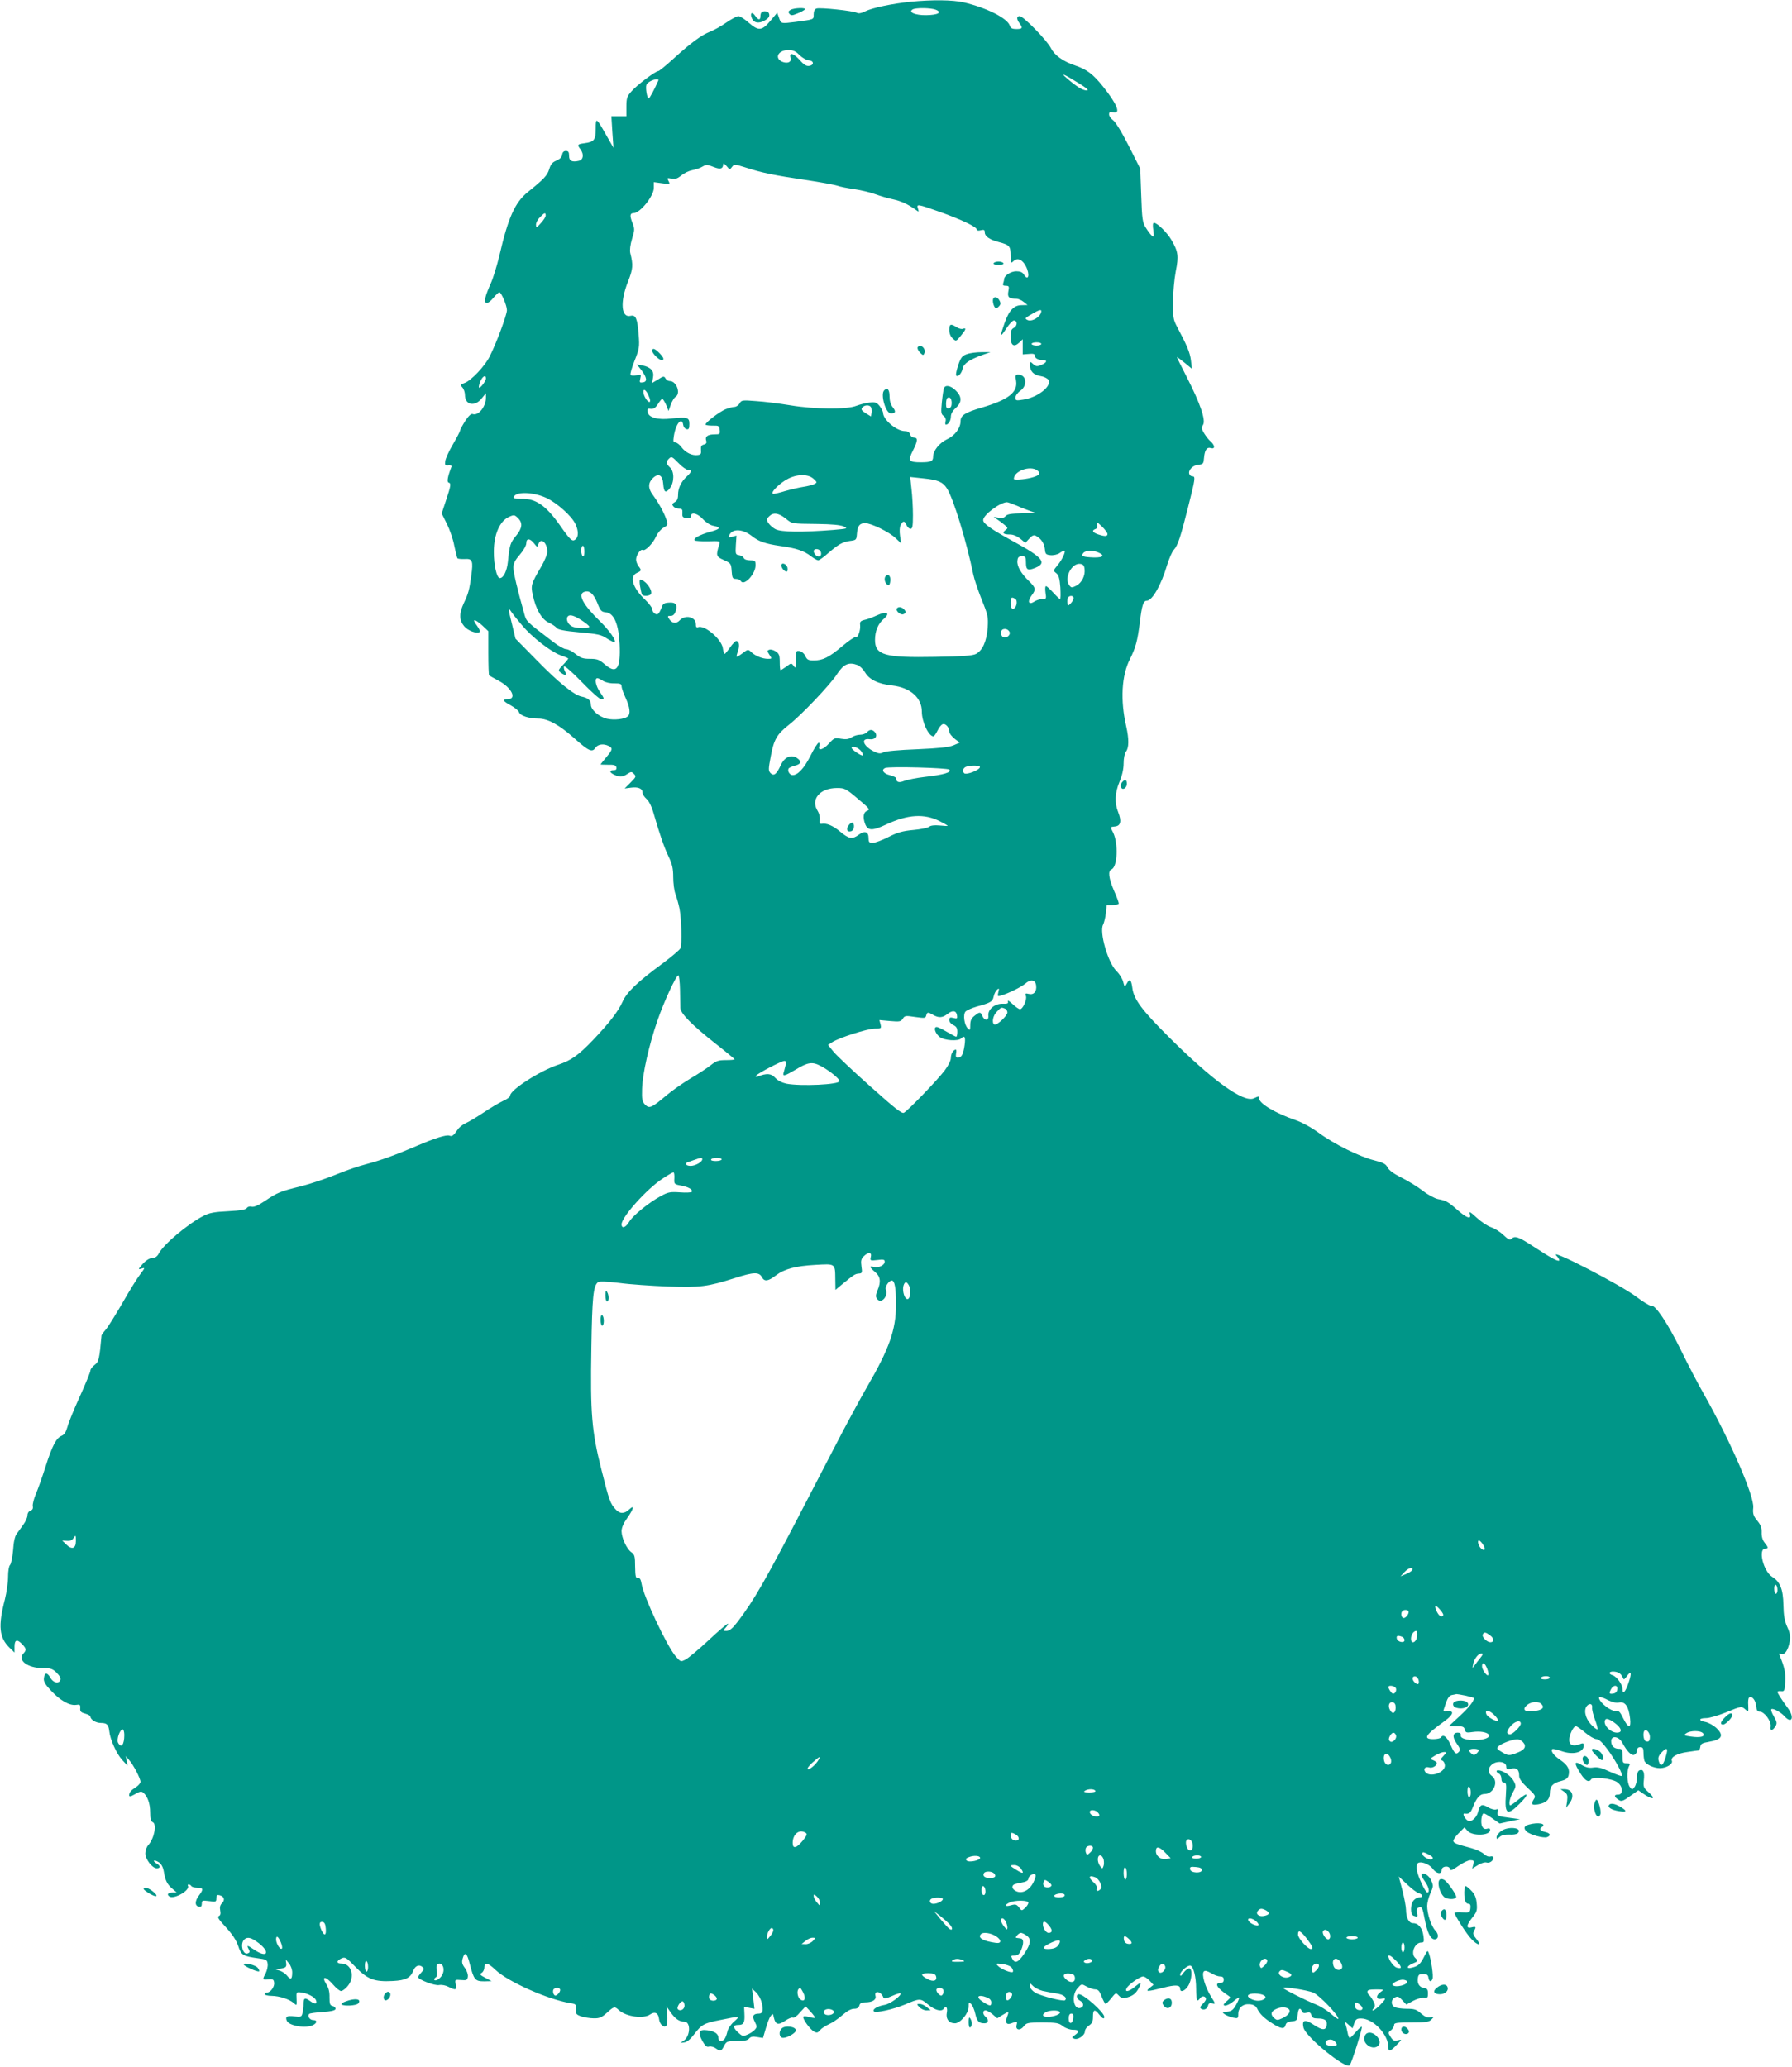 <?xml version="1.0" standalone="no"?>
<!DOCTYPE svg PUBLIC "-//W3C//DTD SVG 20010904//EN"
 "http://www.w3.org/TR/2001/REC-SVG-20010904/DTD/svg10.dtd">
<svg version="1.0" xmlns="http://www.w3.org/2000/svg"
 width="1110pt" height="1280pt" viewBox="0 0 1110 1280"
 preserveAspectRatio="xMidYMid meet">
<g transform="translate(0,1280) scale(0.1,-0.1)"
fill="#009688" stroke="none">
<path d="M5640 12789 c-117 -12 -238 -38 -280 -59 -23 -12 -41 -15 -51 -10
-22 13 -232 35 -252 27 -11 -4 -17 -17 -17 -36 0 -33 5 -31 -115 -47 -88 -11
-87 -11 -99 24 l-12 33 -42 -50 c-53 -63 -74 -64 -135 -11 -25 22 -53 40 -63
40 -10 0 -43 -18 -74 -39 -31 -22 -76 -47 -101 -57 -54 -21 -118 -68 -228
-168 -46 -42 -88 -76 -93 -76 -18 0 -133 -87 -166 -125 -28 -31 -32 -43 -32
-95 l0 -60 -47 0 -46 0 6 -97 7 -98 -46 80 c-61 108 -64 110 -64 38 0 -70 -10
-82 -70 -90 -44 -6 -46 -9 -25 -37 23 -31 19 -65 -9 -72 -43 -10 -61 -1 -61
31 0 23 -4 30 -20 30 -13 0 -21 -8 -23 -23 -2 -16 -15 -28 -36 -37 -25 -10
-35 -23 -44 -53 -12 -39 -33 -61 -132 -141 -80 -64 -122 -158 -176 -391 -15
-63 -39 -142 -54 -175 -15 -33 -30 -72 -33 -87 -11 -43 13 -46 47 -5 17 21 35
37 39 37 12 0 47 -82 47 -111 0 -28 -63 -199 -106 -285 -29 -60 -116 -152
-157 -166 -26 -9 -27 -12 -13 -27 9 -10 16 -31 16 -47 0 -63 62 -75 104 -21
l26 32 0 -28 c0 -56 -48 -115 -83 -101 -9 3 -25 -12 -46 -44 -17 -27 -31 -53
-31 -58 0 -5 -20 -44 -44 -85 -25 -42 -46 -89 -48 -105 -3 -25 0 -29 20 -26
16 1 22 -2 18 -10 -22 -56 -29 -92 -18 -96 17 -5 16 -17 -15 -110 l-27 -82 32
-64 c18 -36 39 -97 46 -136 8 -39 17 -74 20 -78 4 -3 24 -5 45 -4 48 3 53 -11
40 -105 -12 -88 -18 -109 -46 -168 -30 -65 -29 -106 2 -143 23 -28 77 -48 96
-36 5 3 -3 21 -17 40 -34 44 -15 44 34 0 l37 -35 0 -134 c0 -75 2 -137 5 -140
3 -2 29 -17 59 -33 81 -43 115 -114 55 -114 -36 0 -29 -12 21 -39 24 -13 47
-32 50 -42 7 -21 61 -39 120 -39 58 0 129 -39 219 -119 92 -82 114 -93 134
-62 16 23 51 27 83 11 26 -14 24 -22 -16 -70 -19 -23 -35 -43 -35 -44 0 -1 21
-2 47 -2 37 1 48 -3 51 -16 2 -13 -3 -18 -17 -18 -29 0 -26 -14 4 -28 35 -16
51 -15 81 5 23 15 27 15 41 0 15 -15 13 -19 -21 -53 l-37 -37 39 5 c45 6 72
-5 72 -31 0 -9 11 -27 25 -39 15 -13 32 -47 45 -94 39 -133 62 -200 91 -262
23 -48 29 -75 29 -128 0 -37 6 -85 14 -105 8 -21 19 -62 25 -90 12 -61 16
-220 6 -245 -4 -10 -55 -53 -114 -97 -154 -113 -219 -176 -245 -235 -27 -60
-82 -131 -183 -237 -90 -94 -135 -126 -216 -153 -114 -38 -297 -156 -297 -191
0 -8 -20 -23 -44 -33 -24 -11 -78 -43 -121 -72 -42 -28 -92 -58 -111 -66 -18
-8 -41 -26 -51 -42 -22 -33 -33 -42 -49 -35 -19 7 -90 -15 -204 -64 -138 -59
-223 -89 -313 -113 -41 -10 -126 -39 -188 -65 -62 -25 -158 -57 -213 -71 -131
-32 -149 -40 -223 -90 -43 -29 -69 -40 -84 -37 -12 4 -25 0 -30 -8 -6 -10 -40
-16 -116 -20 -85 -4 -117 -10 -153 -29 -97 -50 -246 -175 -276 -232 -9 -18
-23 -28 -37 -28 -23 0 -52 -21 -77 -54 -14 -17 -13 -18 8 -12 21 7 21 5 -10
-36 -18 -23 -68 -104 -110 -178 -43 -74 -89 -148 -103 -164 -14 -16 -25 -32
-26 -35 -13 -147 -17 -165 -43 -184 -14 -10 -26 -26 -26 -35 0 -8 -29 -80 -65
-159 -36 -79 -71 -164 -77 -189 -9 -32 -20 -49 -35 -55 -34 -13 -59 -61 -100
-189 -20 -63 -47 -140 -60 -170 -13 -30 -22 -65 -20 -77 3 -16 -2 -24 -14 -28
-11 -4 -19 -16 -19 -29 0 -13 -11 -38 -25 -57 -13 -19 -32 -45 -42 -58 -11
-15 -19 -51 -22 -102 -4 -43 -12 -84 -19 -91 -7 -7 -12 -38 -12 -73 0 -34 -9
-97 -20 -141 -43 -165 -35 -236 30 -299 l30 -29 0 37 c0 43 16 48 48 14 26
-28 27 -35 6 -58 -37 -41 28 -89 119 -89 51 0 62 -4 88 -29 18 -18 27 -35 23
-45 -10 -26 -44 -18 -62 14 -20 35 -36 34 -40 -3 -3 -20 8 -39 45 -78 55 -59
114 -93 154 -87 24 4 27 1 26 -20 -2 -21 4 -27 30 -34 18 -5 33 -13 33 -18 0
-19 33 -40 65 -40 37 0 47 -10 52 -51 5 -52 46 -142 80 -178 l33 -36 -5 30 -6
30 21 -25 c27 -30 70 -114 70 -134 0 -9 -12 -23 -27 -33 -32 -20 -43 -33 -43
-51 0 -10 10 -8 36 7 29 17 39 19 51 10 27 -23 43 -68 43 -122 0 -40 4 -56 15
-61 28 -10 11 -100 -26 -142 -11 -11 -19 -34 -19 -51 0 -37 43 -93 71 -93 25
0 24 16 -2 30 -11 7 -18 14 -15 17 3 3 16 -1 30 -10 16 -11 26 -30 31 -59 9
-55 21 -78 53 -105 l27 -23 -27 0 c-28 0 -37 -13 -18 -25 30 -18 130 40 114
67 -3 4 -1 8 5 8 5 0 13 -4 16 -10 3 -5 19 -10 34 -10 40 0 43 -9 15 -46 -28
-36 -29 -67 -1 -72 12 -2 17 3 17 19 0 20 3 21 45 16 42 -6 45 -5 45 17 0 20
4 23 21 19 28 -8 34 -29 14 -49 -12 -12 -15 -26 -11 -46 4 -20 1 -30 -9 -34
-11 -5 0 -22 44 -69 40 -44 64 -80 76 -115 19 -58 29 -64 120 -77 55 -7 60
-10 63 -35 2 -15 -4 -40 -12 -57 -22 -41 -21 -43 17 -39 27 3 33 -1 35 -20 4
-25 -23 -62 -45 -62 -7 0 -13 -4 -13 -10 0 -5 19 -10 43 -10 49 -1 110 -21
137 -45 18 -17 19 -16 17 26 -2 43 -2 44 28 40 38 -4 84 -28 92 -47 10 -26 -6
-28 -36 -6 -33 24 -41 20 -41 -22 0 -17 -3 -42 -7 -55 -5 -21 -10 -23 -50 -18
-45 5 -57 -1 -47 -26 12 -33 120 -51 165 -27 25 14 24 30 -1 30 -21 0 -38 25
-25 38 3 4 41 9 83 12 50 3 77 9 80 18 2 7 -5 16 -17 19 -17 4 -20 12 -20 53
1 34 -5 59 -21 84 -31 51 -2 48 43 -4 19 -22 41 -40 50 -40 8 0 27 14 41 31
47 56 24 139 -39 139 -32 0 -32 17 0 32 23 10 29 7 88 -54 74 -76 116 -92 230
-86 80 4 110 19 128 66 11 28 35 38 54 22 14 -12 13 -15 -5 -35 -11 -12 -20
-25 -20 -29 0 -15 104 -55 130 -49 16 3 41 -2 58 -11 45 -23 52 -20 45 15 -6
30 -5 30 33 27 35 -3 39 0 42 21 2 13 -6 37 -18 53 -18 24 -21 36 -14 60 13
45 27 34 44 -35 25 -97 33 -107 88 -107 l47 1 -39 21 c-33 17 -37 22 -23 30 9
5 17 20 17 33 0 36 22 31 69 -14 76 -73 324 -183 463 -206 35 -5 38 -8 35 -38
-2 -28 2 -33 33 -44 19 -6 54 -12 77 -12 35 -1 50 5 82 34 45 41 48 41 75 16
45 -40 152 -55 193 -26 29 20 51 9 55 -27 3 -36 34 -61 47 -40 4 7 6 37 4 65
l-5 52 26 -37 c29 -41 54 -58 85 -58 40 0 38 -86 -2 -116 l-22 -15 25 3 c15 2
37 20 58 48 48 63 62 71 166 91 120 25 123 24 82 -11 -20 -18 -38 -45 -41 -63
-4 -18 -12 -38 -17 -44 -16 -19 -38 -16 -38 6 0 26 -23 42 -69 48 -52 7 -61
-12 -30 -67 17 -30 27 -39 41 -34 10 3 28 -2 40 -10 31 -22 35 -20 53 14 15
29 19 30 79 30 45 0 67 4 76 16 10 11 23 14 50 9 l36 -6 17 58 c9 32 22 67 30
77 14 19 15 18 21 -11 10 -42 27 -46 70 -17 20 14 41 22 47 19 6 -4 26 10 44
32 l35 38 31 -33 c17 -19 29 -36 27 -38 -3 -2 -19 0 -36 5 -17 5 -34 6 -36 2
-7 -11 41 -79 66 -92 18 -10 24 -8 38 9 9 11 34 27 54 36 21 9 58 34 83 56 30
26 55 40 73 40 19 0 29 6 33 20 4 15 14 20 37 20 44 0 69 16 63 39 -10 38 36
29 49 -10 3 -8 19 -5 53 10 26 12 50 19 52 17 12 -11 -63 -67 -98 -72 -43 -7
-78 -28 -66 -40 11 -12 118 12 189 41 96 41 99 41 147 1 42 -35 83 -46 96 -26
14 22 26 8 20 -23 -8 -40 13 -67 50 -67 33 0 85 62 85 102 0 29 1 31 16 17 8
-9 20 -36 25 -60 11 -47 22 -59 57 -59 25 0 29 22 7 40 -19 16 -19 40 -1 40 8
0 28 -11 44 -24 l29 -25 32 20 c41 25 42 24 30 -8 -15 -39 -5 -55 26 -43 36
14 38 13 32 -11 -8 -31 22 -37 44 -8 17 22 24 24 116 24 87 0 102 -3 127 -23
17 -13 43 -22 62 -22 39 0 43 -11 12 -33 -21 -14 -21 -16 -5 -22 23 -10 67 20
67 45 0 11 11 27 25 36 20 13 25 25 25 55 0 45 11 49 38 14 21 -26 32 -32 32
-15 0 27 -126 140 -157 140 -20 0 -16 -28 7 -40 23 -13 26 -35 5 -44 -45 -17
-61 75 -21 121 25 28 25 28 56 11 18 -10 42 -18 54 -18 18 0 27 -10 40 -45 10
-25 21 -45 24 -45 4 0 20 16 36 36 28 35 28 35 47 15 15 -16 24 -18 50 -11 39
11 56 26 75 62 18 35 11 35 -28 3 -36 -30 -64 -34 -49 -7 12 23 82 72 102 72
9 0 26 -12 40 -26 l24 -26 -24 -19 c-30 -24 -15 -24 83 1 78 20 106 18 106 -6
0 -26 30 -14 50 18 24 39 27 108 6 108 -8 0 -24 -12 -35 -27 -15 -21 -20 -24
-21 -11 0 19 48 60 64 55 19 -6 35 -70 35 -144 1 -75 5 -85 26 -56 12 16 35
11 35 -8 0 -5 -10 -19 -21 -30 -16 -16 -18 -23 -9 -29 18 -11 37 -2 43 20 3
14 11 17 27 13 20 -5 20 -3 -9 43 -37 61 -60 139 -44 155 7 7 20 4 44 -10 19
-12 44 -21 57 -21 15 0 22 -6 22 -20 0 -13 -7 -20 -20 -20 -41 0 -21 -33 46
-77 18 -12 18 -13 -3 -32 -13 -10 -23 -22 -23 -25 0 -14 31 -4 60 20 17 15 33
25 35 22 2 -2 -6 -21 -18 -43 -18 -32 -29 -41 -56 -43 -31 -3 -32 -5 -15 -16
11 -8 34 -17 52 -21 30 -6 32 -5 32 23 0 39 30 64 71 60 23 -2 37 -10 45 -25
17 -35 42 -60 94 -93 54 -35 76 -38 83 -11 3 14 15 21 38 23 31 3 34 6 37 41
3 38 15 49 26 22 4 -11 13 -14 29 -10 19 5 25 2 30 -14 4 -16 13 -21 39 -21
44 0 60 -12 56 -41 -5 -34 -27 -34 -81 2 -54 36 -74 30 -63 -18 15 -59 267
-263 287 -232 15 24 80 232 74 237 -3 3 -19 -11 -36 -31 -17 -20 -34 -37 -38
-37 -5 0 -11 15 -14 33 -3 17 -9 41 -13 52 -7 18 -5 18 18 -3 l26 -23 10 30
c9 26 16 31 42 31 76 0 170 -99 170 -180 0 -28 11 -25 51 16 34 35 34 35 7 29
-22 -6 -30 -2 -44 20 -17 26 -17 28 2 42 10 8 19 22 19 31 0 15 13 17 107 17
92 0 110 3 125 19 17 18 17 18 -6 13 -18 -4 -33 2 -58 23 -29 26 -42 30 -89
30 -30 0 -64 5 -75 10 -25 14 -24 46 1 60 17 9 25 6 46 -17 l25 -27 42 23 c23
12 53 21 67 19 22 -3 25 1 25 27 0 23 -5 31 -22 33 -30 4 -45 26 -41 59 3 24
8 28 33 28 23 0 31 -5 33 -23 4 -25 17 -29 25 -7 7 15 -8 120 -22 157 -8 22
-9 21 -29 -18 -24 -48 -38 -60 -75 -69 -37 -10 -35 9 3 25 35 14 35 16 14 37
-27 28 0 93 39 93 17 0 19 5 14 41 -6 48 -31 79 -64 79 -26 0 -43 31 -44 83 0
18 -10 71 -22 119 l-23 87 51 -48 c28 -27 61 -52 73 -55 27 -9 29 -26 4 -26
-11 0 -26 -8 -35 -18 -22 -24 -23 -88 -1 -96 25 -9 27 -8 21 20 -3 16 0 28 10
31 20 8 24 2 39 -78 15 -77 35 -119 60 -119 25 0 28 30 5 54 -26 27 -51 104
-51 153 0 19 9 54 20 78 18 40 19 48 6 78 -13 32 -50 55 -61 38 -2 -5 7 -23
20 -41 25 -34 33 -70 16 -70 -12 0 -57 96 -64 135 -3 17 -2 36 2 43 12 20 70
2 94 -29 24 -34 57 -39 57 -9 0 24 47 29 52 5 2 -12 14 -7 52 20 27 19 60 35
74 35 21 0 23 -3 18 -26 l-7 -26 36 22 c19 12 43 19 52 16 18 -7 43 10 43 29
0 8 -8 11 -19 8 -11 -3 -28 4 -40 16 -11 11 -46 27 -78 36 -97 26 -106 30
-111 43 -2 7 13 29 33 49 l36 36 20 -22 c31 -33 139 -29 139 6 0 10 -6 12 -19
8 -14 -4 -23 0 -30 14 -12 21 -4 81 10 81 5 0 29 -14 53 -31 l45 -32 63 14 63
13 -60 8 c-79 10 -84 13 -78 38 4 16 2 19 -11 14 -9 -3 -31 3 -50 14 -38 23
-49 17 -61 -30 -8 -33 -40 -62 -59 -55 -21 8 -42 49 -24 46 29 -4 37 3 53 44
21 53 42 77 69 77 60 0 92 81 45 113 -27 20 -22 57 12 76 33 19 79 8 79 -19 0
-16 5 -19 31 -13 35 7 49 -6 49 -46 0 -17 17 -40 52 -73 47 -43 51 -51 40 -68
-21 -34 -15 -41 26 -34 49 9 72 30 72 69 0 42 17 62 67 75 32 8 44 17 49 35 9
37 -4 63 -50 95 -42 28 -63 57 -51 68 3 3 28 -2 56 -12 72 -26 139 -9 139 34
0 16 -4 17 -29 7 -38 -14 -61 -3 -61 28 0 31 26 85 41 85 6 0 32 -18 58 -40
26 -22 57 -40 69 -40 15 0 36 -19 68 -62 51 -69 98 -157 90 -166 -3 -3 -36 9
-74 26 -51 24 -76 30 -103 26 -25 -4 -45 0 -72 16 -47 28 -49 13 -7 -53 29
-46 52 -58 66 -36 11 19 132 5 163 -19 35 -26 37 -77 3 -76 -26 1 -25 -14 4
-32 17 -12 26 -9 71 23 l51 36 29 -20 c62 -43 85 -36 32 10 -28 25 -31 32 -27
71 6 50 -3 72 -26 63 -11 -4 -16 -19 -16 -45 0 -21 -7 -47 -15 -58 -15 -19
-15 -19 -30 0 -17 23 -20 98 -5 127 9 16 7 19 -15 19 -23 0 -25 4 -25 45 0 40
-2 45 -23 45 -29 0 -47 18 -47 47 0 37 46 31 68 -8 30 -55 57 -83 75 -76 10 4
17 16 17 27 0 13 7 20 20 20 16 0 20 -7 20 -34 0 -19 3 -42 6 -51 9 -22 57
-45 96 -45 39 0 82 26 74 45 -9 23 30 46 95 55 35 5 67 10 71 10 4 0 8 10 10
22 2 19 12 24 53 31 83 14 96 40 44 88 -17 15 -46 31 -65 35 -45 8 -43 24 4
24 20 0 75 16 122 35 97 40 97 40 122 18 18 -16 19 -16 17 25 -2 23 0 45 5 49
15 15 41 -15 44 -51 2 -27 8 -36 22 -36 29 0 72 -59 68 -91 -5 -31 10 -30 30
1 10 17 9 27 -10 60 -13 21 -20 42 -16 45 8 9 59 -18 82 -44 45 -50 63 -7 21
50 -41 56 -65 94 -65 101 0 4 10 7 23 5 20 -2 22 2 25 59 3 55 -5 91 -33 158
-7 16 -5 18 8 13 22 -8 44 25 53 79 5 31 1 53 -16 90 -16 36 -22 71 -23 134
-2 98 -20 144 -70 175 -55 35 -89 175 -42 175 20 0 19 7 -5 37 -13 16 -19 39
-18 63 1 28 -6 47 -25 70 -26 31 -31 46 -27 83 7 72 -142 414 -305 702 -35 61
-100 185 -144 276 -81 165 -160 283 -184 273 -7 -2 -49 23 -92 56 -95 72 -536
300 -496 256 14 -14 22 -29 19 -32 -8 -8 -53 17 -160 87 -92 60 -115 68 -136
47 -9 -9 -20 -4 -50 24 -20 20 -55 41 -76 48 -22 7 -62 34 -89 59 -39 36 -48
41 -43 24 12 -37 -17 -28 -74 22 -59 52 -73 60 -122 69 -20 4 -62 26 -94 51
-32 25 -91 61 -131 81 -48 24 -79 46 -88 64 -11 22 -27 30 -82 44 -90 22 -250
101 -345 171 -47 34 -104 65 -145 79 -120 41 -223 102 -223 132 0 17 -2 17
-34 2 -63 -28 -254 109 -522 376 -171 170 -221 237 -230 308 -7 53 -17 60 -35
26 -12 -22 -13 -22 -22 12 -5 19 -23 49 -41 66 -53 51 -108 243 -83 288 6 12
14 44 17 71 l5 50 38 0 c20 0 37 5 37 10 0 6 -13 42 -30 80 -33 77 -38 123
-15 131 37 15 43 160 10 228 -19 37 -20 34 13 38 34 4 40 33 18 89 -23 57 -20
120 9 189 16 38 25 78 25 113 0 31 6 61 15 73 18 24 19 76 1 156 -37 161 -29
314 23 416 36 72 47 113 62 232 12 100 21 130 43 130 33 0 89 97 125 220 13
41 31 84 42 95 25 27 42 80 89 267 44 174 46 188 26 188 -8 0 -16 6 -19 14 -9
23 21 55 56 58 30 3 32 6 35 43 4 48 18 68 43 60 26 -8 25 17 -1 40 -12 10
-30 33 -41 51 -17 28 -18 36 -7 53 18 29 -18 133 -98 290 -35 69 -64 126 -64
129 0 2 21 -13 47 -34 l46 -38 -6 52 c-6 48 -23 90 -88 212 -21 40 -24 57 -23
150 0 58 8 143 17 190 19 94 15 122 -27 194 -26 45 -88 106 -108 106 -7 0 -9
-15 -4 -46 5 -40 4 -45 -9 -34 -8 7 -25 29 -37 49 -21 32 -24 53 -29 201 l-6
165 -72 143 c-43 85 -83 149 -97 158 -13 9 -24 25 -24 35 0 16 5 18 25 13 50
-12 25 50 -61 158 -64 80 -101 107 -173 132 -77 26 -129 63 -152 109 -25 48
-170 197 -193 197 -20 0 -20 -19 -1 -44 22 -29 19 -36 -19 -36 -26 0 -36 5
-41 21 -15 46 -142 110 -285 144 -70 16 -195 17 -330 4z m156 -49 c43 -17 14
-33 -59 -34 -67 -1 -112 18 -85 35 18 12 112 11 144 -1z m-843 -282 c18 -17
43 -31 57 -32 32 -1 34 -30 2 -34 -17 -3 -34 8 -61 39 -39 42 -64 46 -54 9 7
-25 -20 -36 -53 -22 -49 23 -23 72 39 72 30 0 46 -7 70 -32z m1727 -172 c53
-33 68 -46 51 -46 -24 0 -62 23 -121 74 -45 38 -24 30 70 -28z m-2602 16 c-22
-51 -54 -111 -60 -112 -10 0 -21 67 -14 85 6 15 39 33 64 34 8 1 12 -2 10 -7z
m456 -536 c14 18 16 18 83 -3 101 -33 180 -49 370 -77 94 -14 184 -31 199 -36
15 -6 61 -15 103 -21 42 -6 101 -20 131 -31 30 -11 80 -26 110 -32 54 -12 92
-30 139 -63 23 -17 24 -17 17 5 -10 30 -4 29 132 -19 133 -47 232 -94 232
-110 0 -7 10 -9 25 -5 20 5 25 3 25 -14 0 -24 31 -45 90 -60 63 -17 70 -25 70
-83 0 -49 1 -50 19 -33 24 22 54 9 76 -34 26 -51 15 -95 -13 -50 -8 14 -23 20
-47 20 -33 0 -75 -27 -75 -49 0 -5 -3 -16 -6 -25 -4 -12 0 -16 16 -16 20 0 22
-4 16 -34 -7 -36 3 -46 49 -46 12 0 33 -9 46 -20 l24 -19 -36 -1 c-49 0 -79
-32 -107 -112 -30 -85 -28 -92 11 -33 18 28 39 50 47 50 23 0 23 -32 1 -45
-17 -8 -21 -20 -21 -56 0 -53 20 -67 53 -36 l22 21 0 -47 0 -47 38 3 c27 3 37
0 37 -11 0 -16 21 -27 51 -27 29 0 23 -16 -11 -30 -26 -11 -33 -10 -50 5 -19
18 -20 17 -20 -7 0 -37 22 -60 65 -67 21 -3 43 -14 49 -23 24 -39 -67 -110
-156 -123 -44 -7 -48 -6 -48 13 0 11 13 30 30 42 47 33 38 100 -13 100 -17 0
-19 -5 -13 -39 11 -71 -49 -117 -212 -165 -103 -30 -132 -48 -132 -84 0 -43
-35 -90 -85 -113 -46 -22 -85 -70 -85 -107 0 -29 -14 -35 -77 -35 -74 0 -80
10 -49 71 31 61 33 82 7 82 -10 0 -21 9 -24 20 -4 14 -14 20 -32 20 -51 0
-135 71 -135 113 0 8 -10 27 -21 42 -19 23 -27 26 -63 22 -23 -2 -59 -12 -81
-20 -59 -24 -260 -22 -410 3 -66 11 -161 23 -211 26 -87 7 -92 6 -103 -15 -7
-11 -21 -21 -32 -21 -11 0 -36 -7 -56 -15 -38 -16 -123 -81 -123 -94 0 -4 19
-7 43 -7 39 1 42 -1 45 -26 3 -26 0 -28 -30 -28 -44 0 -62 -13 -54 -38 5 -14
1 -21 -14 -25 -16 -4 -20 -12 -18 -34 2 -23 -1 -29 -20 -31 -35 -5 -76 15
-101 49 -12 16 -29 29 -38 29 -13 0 -14 7 -9 40 12 77 50 122 58 68 2 -13 11
-24 21 -26 13 -3 17 4 17 32 0 41 -12 45 -112 34 -84 -10 -141 6 -146 40 -3
20 0 23 19 20 17 -2 29 6 44 29 11 18 23 32 27 33 4 0 15 -17 24 -37 l15 -38
14 39 c8 22 21 43 29 48 35 20 7 98 -35 98 -10 0 -22 7 -27 17 -9 15 -13 14
-46 -7 l-37 -22 6 34 c8 40 -13 64 -66 75 l-34 6 27 -34 c36 -48 39 -73 10
-77 -20 -3 -22 0 -16 23 6 26 5 27 -24 21 -17 -4 -33 -3 -36 3 -4 5 8 45 25
88 29 73 31 84 25 161 -8 100 -18 124 -50 116 -59 -14 -66 87 -16 212 31 79
33 102 14 177 -4 18 0 51 11 88 17 55 17 62 2 100 -17 43 -15 59 7 59 41 0
126 106 126 157 l0 35 51 -7 c49 -7 51 -7 40 14 -11 19 -9 20 18 15 23 -5 37
0 61 19 17 15 47 29 68 33 20 4 49 13 63 22 24 14 31 13 69 -2 43 -17 59 -12
60 19 0 6 10 -1 21 -14 19 -23 20 -23 33 -5z m-1154 -301 c0 -8 -13 -29 -30
-47 -28 -31 -29 -32 -30 -10 0 13 11 34 25 47 28 29 35 31 35 10z m3070 -591
c0 -34 -59 -71 -87 -55 -14 7 -13 11 8 24 56 34 79 44 79 31z m0 -204 c0 -5
-13 -10 -30 -10 -16 0 -30 5 -30 10 0 6 14 10 30 10 17 0 30 -4 30 -10z
m-3440 -214 c0 -16 -36 -63 -43 -56 -3 3 1 20 8 38 14 32 35 44 35 18z m1014
-123 c11 -34 -11 -28 -29 7 -18 35 -10 62 10 33 7 -10 15 -28 19 -40z m1372
-57 c3 -8 4 -24 2 -35 l-3 -20 -33 20 c-26 17 -30 24 -21 35 15 18 48 18 55 0z
m-1191 -346 c21 -22 47 -40 57 -40 25 0 23 -12 -8 -41 -36 -33 -54 -72 -54
-113 0 -25 -6 -38 -21 -46 -16 -9 -18 -14 -8 -26 6 -8 22 -14 35 -14 19 0 22
-5 21 -27 -2 -24 2 -29 26 -31 19 -2 27 1 27 12 0 28 41 17 74 -19 18 -20 46
-38 64 -41 51 -10 46 -20 -21 -38 -64 -18 -106 -41 -94 -53 4 -3 41 -6 83 -5
75 2 76 2 69 -20 -21 -69 -20 -75 28 -96 44 -20 46 -22 49 -69 3 -42 6 -48 26
-48 13 0 27 -6 31 -14 20 -32 91 44 91 98 0 29 -3 31 -34 31 -20 0 -36 6 -39
14 -3 8 -16 16 -29 18 -22 3 -23 7 -20 62 l4 59 -27 -7 c-23 -6 -25 -5 -16 13
21 39 83 35 140 -10 40 -32 83 -47 173 -60 101 -14 148 -30 192 -64 18 -14 38
-25 44 -25 6 0 32 18 58 41 68 59 92 72 138 79 40 5 41 6 44 45 4 49 17 65 51
65 37 0 150 -55 189 -93 l34 -32 -7 46 c-4 29 -3 55 4 68 15 27 24 27 36 -1 6
-13 17 -23 25 -23 12 0 15 16 15 85 0 47 -4 119 -9 161 l-8 75 84 -9 c88 -9
118 -22 143 -61 40 -61 122 -329 164 -535 6 -29 30 -99 52 -155 38 -93 41
-107 37 -172 -6 -85 -32 -143 -73 -164 -23 -11 -83 -15 -251 -18 -315 -6 -374
11 -374 105 0 55 19 101 55 131 42 36 18 49 -41 22 -27 -12 -62 -26 -79 -29
-25 -6 -30 -12 -27 -33 3 -32 -15 -81 -27 -73 -5 3 -43 -22 -83 -56 -83 -70
-121 -89 -177 -89 -34 0 -42 4 -53 28 -7 15 -23 28 -36 30 -21 3 -22 0 -22
-54 0 -52 -1 -56 -14 -38 -14 19 -15 19 -45 -4 -17 -12 -33 -22 -36 -22 -3 0
-5 22 -5 50 0 42 -4 52 -25 66 -14 9 -32 14 -40 10 -14 -5 -14 -8 1 -31 16
-24 16 -25 -9 -25 -34 0 -77 17 -103 41 -20 19 -21 19 -54 -6 -18 -14 -35 -23
-37 -22 -2 2 2 18 8 36 12 33 7 61 -11 61 -6 0 -23 -18 -38 -40 -15 -21 -30
-39 -33 -40 -4 0 -9 17 -12 38 -10 56 -113 143 -153 128 -10 -4 -14 2 -14 19
0 45 -65 60 -99 24 -22 -24 -49 -20 -67 9 -10 16 -9 18 9 18 14 -1 24 8 31 25
15 43 2 61 -41 57 -31 -2 -38 -8 -46 -33 -6 -16 -15 -33 -21 -37 -13 -9 -36
10 -36 30 0 8 -20 35 -44 58 -78 74 -99 144 -51 166 29 13 30 16 10 42 -8 11
-15 29 -15 41 0 27 28 67 41 59 15 -9 64 41 83 84 9 21 30 45 46 54 29 17 29
17 16 55 -15 43 -49 103 -83 149 -30 40 -29 75 2 104 34 32 59 18 63 -36 4
-53 15 -61 41 -28 28 36 29 104 1 129 -23 21 -25 36 -8 53 17 17 20 16 63 -28z
m2220 -43 c25 -19 13 -33 -39 -46 -44 -11 -106 -15 -106 -7 0 49 100 85 145
53z m-1383 -55 c20 -19 20 -20 2 -30 -11 -5 -41 -13 -68 -17 -27 -4 -78 -16
-113 -26 -36 -11 -69 -19 -75 -17 -19 7 46 71 97 95 60 29 126 27 157 -5z
m-1659 -115 c65 -30 158 -112 181 -162 20 -42 20 -79 1 -95 -20 -17 -32 -6
-99 90 -84 119 -148 163 -234 161 -38 -1 -52 3 -50 11 12 35 120 32 201 -5z
m2914 -48 c26 -12 66 -27 88 -35 39 -12 38 -13 -51 -13 -71 -1 -95 -5 -105
-17 -9 -11 -22 -14 -43 -10 l-31 5 24 -17 c14 -9 34 -25 45 -34 20 -17 20 -19
4 -31 -23 -18 -13 -27 28 -27 20 0 44 -10 64 -26 l31 -26 24 26 c19 21 29 25
43 17 31 -17 50 -45 54 -81 3 -31 6 -35 35 -38 18 -2 43 4 55 12 12 9 26 16
30 16 13 0 -12 -56 -41 -90 -28 -34 -28 -34 -8 -50 15 -12 21 -33 25 -88 2
-40 2 -72 -2 -72 -3 0 -22 18 -42 40 -20 22 -40 40 -45 40 -5 0 -6 -18 -3 -40
6 -38 5 -40 -20 -40 -15 0 -37 -7 -50 -16 -34 -22 -44 0 -17 37 29 38 27 49
-15 90 -50 48 -76 94 -72 126 2 22 8 28 28 28 22 0 25 -4 25 -39 0 -46 11 -52
59 -32 73 30 44 65 -135 162 -139 76 -189 111 -189 133 0 32 103 109 147 111
6 0 33 -10 60 -21z m-1432 -79 c44 -35 33 -33 200 -35 85 -1 140 -6 160 -15
29 -13 26 -14 -65 -22 -191 -15 -322 -14 -357 5 -28 15 -53 44 -53 61 0 2 7
12 16 20 24 24 57 19 99 -14z m-1655 0 c29 -29 25 -63 -15 -110 -34 -41 -39
-57 -49 -159 -6 -57 -27 -101 -50 -101 -19 0 -38 82 -37 165 0 107 38 191 96
215 29 13 33 12 55 -10z m3650 -97 c0 -16 -17 -16 -59 -2 -34 12 -40 24 -15
33 11 4 13 13 9 28 -6 20 -2 18 29 -11 20 -19 36 -41 36 -48z m-3552 -58 c20
-25 21 -25 27 -5 14 44 55 10 55 -47 0 -16 -18 -60 -41 -98 -58 -99 -62 -111
-49 -169 18 -86 55 -152 98 -171 20 -10 43 -24 49 -33 10 -12 47 -19 143 -28
114 -10 136 -15 171 -39 23 -14 43 -24 46 -22 11 11 -32 72 -91 130 -105 102
-140 168 -96 182 32 10 56 -11 80 -69 19 -49 25 -55 53 -58 50 -5 79 -72 85
-197 7 -153 -18 -188 -90 -127 -36 31 -48 36 -93 36 -43 0 -59 5 -90 30 -21
17 -47 30 -59 30 -11 0 -46 19 -77 43 -177 135 -168 127 -183 181 -42 149 -66
251 -66 281 0 25 10 46 40 80 23 27 40 57 40 71 0 32 23 31 48 -1z m312 -51
c0 -21 -4 -33 -10 -29 -5 3 -10 19 -10 36 0 16 5 29 10 29 6 0 10 -16 10 -36z
m1464 -1 c9 -24 -9 -39 -29 -23 -8 7 -15 19 -15 26 0 20 37 17 44 -3z m1721
-5 c47 -21 21 -35 -55 -29 -44 3 -54 9 -40 26 15 18 59 19 95 3z m-87 -102 c5
-41 -17 -85 -51 -103 -28 -14 -31 -14 -44 3 -33 44 15 138 67 132 19 -2 26
-10 28 -32z m-68 -180 c0 -8 -8 -22 -17 -32 -17 -17 -18 -17 -21 0 -2 9 -1 24
2 32 7 18 36 18 36 0z m-361 -5 c18 -11 6 -61 -14 -61 -10 0 -15 11 -15 35 0
36 5 41 29 26z m-3054 -165 c61 -72 174 -160 235 -183 25 -9 47 -18 49 -20 3
-2 -11 -19 -30 -39 -33 -34 -33 -36 -15 -50 28 -20 39 -17 26 7 -6 11 -9 25
-7 32 3 7 52 -36 109 -95 58 -60 112 -108 121 -108 22 0 22 2 -8 46 -25 37
-34 84 -15 84 6 0 22 -7 36 -17 15 -9 44 -16 70 -15 36 0 44 -3 44 -18 0 -10
11 -42 25 -72 27 -58 32 -100 13 -115 -22 -17 -84 -24 -128 -14 -49 11 -100
55 -100 87 0 27 -18 42 -57 50 -47 9 -147 90 -284 231 l-126 128 -21 87 c-26
103 -26 111 -4 78 9 -14 40 -52 67 -84z m367 33 c26 -17 48 -35 48 -40 0 -12
-72 -12 -103 0 -26 10 -43 43 -32 61 11 17 37 11 87 -21z m2652 -74 c6 -18
-20 -39 -39 -31 -18 7 -20 43 -2 49 17 6 34 -2 41 -18z m-941 -204 c13 -5 34
-26 46 -46 26 -44 82 -71 167 -80 113 -13 184 -76 184 -162 0 -63 42 -153 72
-153 4 0 16 16 25 35 9 19 23 37 32 40 18 7 41 -20 41 -46 0 -10 15 -29 32
-43 l33 -25 -40 -17 c-30 -12 -89 -18 -225 -24 -110 -4 -195 -12 -208 -19 -18
-9 -29 -9 -56 4 -69 33 -89 86 -28 77 33 -4 51 20 31 44 -15 18 -33 18 -49 -1
-7 -8 -26 -15 -42 -15 -16 0 -40 -7 -53 -16 -18 -12 -35 -14 -66 -9 -38 7 -43
5 -74 -29 -36 -40 -71 -49 -60 -16 4 11 2 20 -4 20 -6 0 -29 -36 -50 -79 -40
-79 -79 -121 -111 -121 -19 0 -34 26 -25 41 3 5 20 12 37 17 41 10 46 27 14
48 -37 24 -78 5 -101 -47 -25 -54 -42 -67 -62 -47 -14 15 -14 24 1 103 19 105
39 139 112 196 74 57 259 251 300 316 40 61 72 75 127 54z m22 -534 c8 -12 13
-23 10 -25 -7 -7 -75 39 -70 48 8 13 44 -1 60 -23z m735 -97 c0 -18 -82 -50
-97 -39 -15 13 -7 36 15 42 33 9 82 7 82 -3z m-190 -16 c17 -17 -35 -32 -149
-45 -53 -6 -111 -18 -130 -25 -34 -14 -50 -8 -51 18 0 4 -18 12 -40 18 -39 10
-53 33 -27 44 24 11 386 1 397 -10z m-566 -181 c72 -60 77 -67 57 -74 -23 -9
-28 -40 -12 -82 16 -42 45 -43 130 -3 135 63 236 69 333 20 26 -13 48 -26 48
-28 0 -2 -22 -1 -50 2 -32 3 -55 0 -65 -8 -9 -7 -53 -16 -98 -20 -66 -6 -98
-15 -155 -44 -39 -20 -83 -36 -97 -36 -21 0 -25 5 -25 30 0 40 -24 48 -60 21
-41 -30 -61 -27 -116 19 -46 38 -85 54 -115 48 -10 -2 -13 5 -11 25 2 16 -4
40 -12 53 -48 72 11 144 119 144 47 0 55 -4 129 -67z m-1102 -1180 c1 -49 2
-100 2 -114 1 -35 70 -105 217 -221 65 -51 118 -95 119 -98 0 -3 -24 -5 -54
-5 -46 0 -60 -5 -94 -32 -21 -17 -79 -55 -127 -83 -48 -29 -115 -76 -149 -105
-90 -76 -104 -82 -130 -56 -18 19 -21 32 -19 97 3 95 43 272 94 420 41 120
117 284 131 284 4 0 9 -39 10 -87z m2206 24 c5 -38 -15 -60 -46 -52 -20 5 -23
3 -17 -14 7 -23 -20 -81 -37 -81 -7 0 -28 15 -47 33 -18 17 -31 25 -28 16 4
-13 -2 -16 -33 -15 -49 1 -91 -35 -88 -73 4 -33 -23 -35 -37 -3 -12 27 -16 27
-49 1 -19 -15 -26 -29 -26 -57 0 -33 -2 -35 -15 -21 -22 21 -31 85 -15 104 7
8 38 22 69 31 87 24 99 30 106 63 3 16 13 35 21 42 13 11 14 9 8 -15 -6 -26
-5 -28 17 -21 45 13 124 52 149 73 34 30 64 25 68 -11z m-194 -143 c9 -3 16
-14 16 -24 0 -21 -67 -83 -81 -75 -17 11 -9 56 16 80 27 28 27 28 49 19z
m-296 -42 c3 -20 0 -22 -22 -16 -21 5 -26 3 -26 -13 0 -11 11 -25 25 -31 19
-9 25 -19 25 -42 0 -16 -3 -30 -7 -30 -5 0 -30 14 -58 30 -27 16 -56 30 -63
30 -22 0 -9 -41 19 -62 29 -22 114 -27 132 -9 22 22 29 10 22 -41 -8 -57 -19
-78 -42 -78 -11 0 -14 7 -11 25 3 14 2 25 -1 25 -16 0 -31 -26 -31 -51 0 -16
-16 -49 -39 -79 -44 -58 -226 -247 -252 -261 -13 -7 -58 29 -209 164 -106 94
-208 191 -227 214 l-34 42 26 17 c43 28 216 83 263 84 41 0 42 1 36 27 l-7 26
66 -6 c58 -5 67 -4 79 14 12 20 18 20 77 11 58 -8 64 -8 68 9 6 22 10 23 43 4
35 -20 58 -18 88 5 32 26 56 22 60 -8z m-1062 -309 c-4 -16 -9 -36 -12 -45 -8
-26 6 -22 71 16 78 48 106 52 156 26 53 -27 119 -80 119 -95 0 -22 -239 -33
-329 -16 -27 6 -53 19 -69 36 -25 28 -53 30 -106 9 -14 -5 -17 -4 -12 5 9 14
155 90 175 91 9 0 11 -8 7 -27z m-516 -582 c0 -17 -43 -41 -72 -41 -16 0 -28
5 -28 10 0 6 1 10 3 10 1 0 20 7 42 15 48 17 55 18 55 6z m120 -1 c0 -5 -16
-10 -36 -10 -21 0 -33 4 -29 10 3 6 19 10 36 10 16 0 29 -4 29 -10z m-293
-117 c-2 -36 -1 -37 42 -45 45 -8 74 -25 66 -39 -3 -4 -36 -6 -73 -3 -60 4
-73 2 -119 -23 -75 -41 -171 -119 -195 -158 -22 -38 -48 -46 -48 -17 0 45 156
219 254 283 33 22 63 39 67 39 5 0 7 -17 6 -37z m1217 -487 c-5 -23 -4 -24 40
-19 38 5 46 3 46 -10 0 -22 -37 -40 -66 -33 -32 8 -30 0 6 -31 34 -28 38 -61
15 -115 -11 -28 -12 -39 -2 -52 25 -34 70 16 54 58 -7 17 19 56 37 56 18 0 26
-46 26 -150 0 -155 -42 -273 -180 -510 -40 -69 -135 -244 -210 -390 -384 -743
-455 -873 -552 -1010 -64 -90 -84 -110 -109 -110 -21 0 -22 1 -4 20 10 11 16
22 14 25 -3 2 -56 -43 -118 -101 -62 -58 -127 -112 -144 -121 -31 -16 -31 -15
-62 20 -54 63 -199 370 -211 449 -5 28 -11 38 -23 36 -13 -3 -16 9 -17 70 0
64 -3 75 -23 89 -29 20 -60 88 -61 130 0 22 12 50 35 82 40 56 47 86 12 53
-30 -28 -58 -28 -84 1 -33 36 -40 55 -87 243 -61 240 -70 350 -63 756 5 317
12 383 40 407 10 7 47 6 133 -4 65 -9 201 -18 300 -22 204 -7 247 -1 418 53
115 37 148 38 166 4 15 -28 38 -25 85 11 54 41 122 59 247 66 124 7 121 10
122 -92 l1 -63 38 32 c76 62 83 67 106 69 21 1 23 5 17 44 -5 35 -2 47 14 63
28 28 52 26 44 -4z m236 -176 c15 -28 9 -85 -9 -85 -18 0 -33 50 -25 82 8 28
20 29 34 3z m-5160 -1584 c0 -46 -25 -55 -59 -21 l-26 25 29 -2 c19 -2 33 4
40 15 15 23 16 22 16 -17z m8716 -21 c19 -28 12 -44 -10 -26 -17 14 -28 51
-15 51 5 0 16 -11 25 -25z m-438 -157 c-3 -7 -20 -18 -39 -26 l-34 -14 24 26
c25 27 56 35 49 14z m2262 -124 c0 -13 -4 -24 -10 -24 -5 0 -10 14 -10 31 0
17 4 28 10 24 6 -3 10 -17 10 -31z m-2070 -155 c0 -5 -6 -9 -13 -9 -14 0 -37
41 -37 63 1 14 50 -39 50 -54z m-217 25 c10 -10 -12 -44 -28 -44 -15 0 -21 31
-8 43 8 9 28 9 36 1z m55 -156 c-4 -40 -38 -54 -38 -16 0 24 16 48 33 48 4 0
7 -15 5 -32z m450 6 c27 -18 29 -44 4 -44 -23 0 -56 35 -47 49 8 15 17 14 43
-5z m-544 -10 c9 -3 16 -13 16 -21 0 -21 -44 -12 -48 10 -4 18 6 21 32 11z
m484 -133 c-12 -15 -29 -37 -36 -47 -11 -17 -12 -16 -7 11 8 35 32 65 52 65
11 0 8 -8 -9 -29z m40 -56 c7 -14 12 -34 12 -43 -1 -25 -40 24 -40 49 0 27 15
24 28 -6z m836 -50 c6 -11 12 -22 14 -24 1 -3 9 5 18 17 28 40 33 23 12 -38
-20 -60 -38 -78 -38 -39 0 27 -35 76 -60 84 -32 10 -23 27 11 23 19 -2 36 -11
43 -23z m-1256 -33 c4 -24 -7 -29 -26 -10 -18 18 -15 40 6 36 9 -2 18 -13 20
-26z m812 18 c0 -5 -14 -10 -31 -10 -17 0 -28 4 -24 10 3 6 17 10 31 10 13 0
24 -4 24 -10z m-953 -66 c3 -8 0 -21 -6 -27 -10 -9 -16 -8 -27 7 -8 11 -14 23
-14 28 0 15 41 8 47 -8z m1371 -6 c-2 -15 -11 -24 -25 -26 -26 -4 -28 1 -13
29 15 27 42 25 38 -3z m-938 -39 c27 -6 50 -13 50 -15 0 -19 -31 -58 -88 -111
l-67 -62 46 -1 c39 0 48 -3 52 -21 5 -19 11 -21 49 -15 93 13 146 -31 55 -47
-65 -10 -133 3 -129 26 2 11 -4 17 -18 17 -32 0 -35 -27 -7 -67 20 -28 24 -40
15 -50 -18 -22 -28 -15 -53 42 -23 51 -46 68 -60 45 -3 -5 -24 -10 -46 -10
-67 0 -52 25 71 113 52 38 59 64 18 59 -16 -1 -28 -1 -28 1 0 2 7 24 16 50 11
32 22 47 37 50 12 2 25 5 29 6 4 0 30 -4 58 -10z m884 -29 c24 -12 49 -17 66
-13 37 7 58 -25 67 -97 8 -67 -11 -65 -44 2 -17 35 -26 45 -40 42 -21 -6 -79
31 -101 64 -19 29 -2 30 52 2z m-1319 -44 c0 -36 -20 -45 -35 -16 -15 27 -5
53 17 48 12 -2 18 -13 18 -32z m905 19 c19 -22 1 -36 -53 -42 -54 -6 -71 11
-37 39 27 22 73 24 90 3z m312 -22 c-1 -11 7 -44 18 -73 11 -29 18 -55 15 -59
-4 -3 -22 11 -41 31 -36 40 -46 92 -22 116 17 17 34 9 30 -15z m-598 -52 c11
-12 17 -24 14 -27 -9 -8 -65 23 -71 40 -13 34 22 26 57 -13z m754 -54 c29 -27
28 -47 -2 -47 -45 0 -94 58 -70 83 8 8 42 -9 72 -36z m-598 9 c0 -17 -49 -66
-66 -66 -25 0 -24 18 2 49 26 32 64 42 64 17z m-8650 -70 c0 -61 -19 -85 -39
-48 -10 20 11 82 29 82 5 0 10 -15 10 -34z m9450 -11 c0 -27 -8 -35 -26 -28
-14 5 -20 54 -7 66 11 11 33 -14 33 -38z m329 21 c17 -20 -16 -29 -76 -20 -42
6 -45 8 -28 20 25 18 89 18 104 0z m-1902 -12 c8 -21 -23 -52 -38 -37 -8 8 -8
17 0 32 14 25 29 27 38 5z m787 -43 c23 -25 12 -47 -35 -65 -51 -20 -57 -20
-98 5 -29 17 -32 22 -20 34 17 17 85 43 115 44 11 1 28 -7 38 -18z m-274 -50
c0 -5 -7 -14 -15 -21 -12 -10 -18 -10 -30 0 -23 19 -18 30 15 30 17 0 30 -4
30 -9z m1164 -18 c-18 -76 -38 -94 -50 -47 -5 18 0 32 17 50 30 32 41 31 33
-3z m-1383 -17 c-19 -20 -20 -24 -7 -29 9 -4 16 -18 16 -31 0 -44 -92 -75
-120 -41 -16 19 -3 37 21 30 20 -7 49 9 49 27 0 5 -10 12 -22 17 -22 8 -22 9
12 30 19 11 44 21 54 21 18 0 18 -1 -3 -24z m-331 -7 c7 -11 9 -27 6 -35 -9
-23 -35 -16 -42 10 -11 44 16 63 36 25z m-3539 -16 c-15 -29 -60 -67 -68 -59
-5 5 10 23 31 42 45 39 51 41 37 17z m4039 -204 c0 -16 -4 -29 -10 -29 -5 0
-10 16 -10 36 0 21 4 33 10 29 6 -3 10 -19 10 -36z m-2325 11 c4 -6 -11 -10
-37 -10 -31 0 -39 3 -28 10 20 13 57 13 65 0z m13 -132 c20 -20 14 -30 -15
-26 -32 4 -46 38 -16 38 11 0 24 -5 31 -12z m-1808 -128 c12 -7 9 -15 -16 -47
-40 -49 -64 -55 -64 -16 0 55 41 88 80 63z m1301 -10 c27 -15 25 -42 -3 -38
-15 2 -24 11 -26 26 -4 25 1 27 29 12z m1095 -54 c11 -44 -20 -65 -35 -23 -5
12 -6 28 -4 35 8 21 32 13 39 -12z m-616 -29 c0 -8 -8 -22 -19 -31 -16 -15
-19 -15 -24 -1 -4 8 -4 22 -1 30 8 19 44 20 44 2z m449 -31 l32 -33 -25 -5
c-34 -7 -66 17 -66 48 0 33 20 30 59 -10z m1633 -12 c21 -11 27 -19 20 -26
-12 -12 -62 14 -62 32 0 13 6 13 42 -6z m-2781 -19 c1 -16 -69 -31 -83 -17 -9
9 -5 14 13 21 29 12 69 10 70 -4z m765 -10 c3 -14 3 -33 -1 -42 -6 -17 -7 -17
-21 1 -19 26 -18 66 1 66 8 0 17 -11 21 -25z m604 15 c0 -5 -14 -10 -31 -10
-17 0 -28 4 -24 10 3 6 17 10 31 10 13 0 24 -4 24 -10z m-1116 -72 c22 -31 13
-34 -28 -8 -43 26 -44 30 -12 30 14 0 32 -10 40 -22z m656 -34 c0 -19 -4 -34
-10 -34 -5 0 -10 18 -10 41 0 24 4 38 10 34 6 -3 10 -22 10 -41z m465 26 c0
-23 -69 -20 -73 3 -3 16 2 18 35 15 26 -2 38 -8 38 -18z m-1286 -23 c14 -18 4
-27 -30 -27 -29 0 -44 13 -34 30 9 15 51 12 64 -3z m242 -54 c-24 -49 -69 -72
-106 -55 -31 14 -32 40 -2 46 12 3 34 7 50 11 15 3 27 12 27 20 0 18 32 37 43
26 5 -5 -1 -27 -12 -48z m384 31 c24 -10 47 -58 32 -73 -16 -16 -30 -14 -23 4
3 9 -4 24 -19 37 -36 32 -32 48 10 32z m-272 -50 c-3 -14 -34 -17 -45 -6 -6 6
-8 18 -4 27 6 16 9 16 29 2 12 -8 21 -18 20 -23z m-411 -21 c6 -23 -1 -45 -13
-37 -12 7 -12 54 0 54 5 0 11 -8 13 -17z m492 -44 c-7 -12 -64 -12 -64 0 0 11
38 19 57 13 7 -2 10 -8 7 -13z m-1514 -43 c-1 -20 -1 -20 -20 3 -11 13 -20 30
-20 39 0 13 3 12 20 -3 11 -10 20 -28 20 -39z m760 24 c0 -13 -34 -30 -59 -30
-23 0 -29 25 -8 33 22 9 67 7 67 -3z m530 -23 c0 -8 -9 -22 -21 -33 -20 -18
-21 -18 -37 4 -15 19 -22 21 -50 13 -37 -11 -43 1 -9 17 33 16 117 15 117 -1z
m1471 -47 c26 -15 24 -27 -7 -34 -33 -9 -59 10 -43 30 14 17 24 17 50 4z
m-1957 -89 c19 -21 17 -39 -2 -27 -6 3 -30 30 -54 58 l-43 53 40 -31 c22 -18
49 -41 59 -53z m346 20 c5 -11 10 -28 10 -38 -1 -16 -3 -15 -20 6 -21 25 -26
51 -10 51 5 0 14 -9 20 -19z m1551 1 c12 -11 18 -22 13 -25 -13 -7 -56 14 -62
31 -6 18 23 15 49 -6z m-5763 -45 c4 -43 -9 -49 -26 -12 -17 37 -15 57 6 53
12 -2 18 -14 20 -41z m4481 17 c22 -27 20 -44 -4 -44 -16 0 -35 30 -35 54 0
24 16 19 39 -10z m-1709 -28 c0 -8 -9 -24 -20 -37 -17 -21 -19 -22 -20 -6 0
23 18 57 30 57 6 0 10 -6 10 -14z m3438 -8 c16 -16 15 -48 -1 -48 -16 0 -40
38 -32 50 8 13 19 12 33 -2z m-133 -44 c37 -49 42 -64 24 -64 -19 0 -79 67
-79 89 0 33 16 25 55 -25z m-1927 16 c37 -23 38 -47 1 -42 -80 11 -116 32 -92
55 13 13 59 7 91 -13z m190 4 c31 -21 28 -51 -13 -112 -38 -56 -58 -64 -75
-32 -9 18 -8 20 15 20 20 0 29 8 41 36 17 42 15 68 -6 70 -8 1 -19 2 -24 3
-12 1 14 31 28 31 6 0 22 -7 34 -16z m-4618 -44 c7 -17 10 -34 6 -37 -10 -10
-35 29 -36 55 0 30 14 21 30 -18z m5252 23 c24 -22 23 -35 -4 -31 -15 2 -24
11 -26 26 -4 26 5 28 30 5z m1418 7 c0 -5 -16 -10 -35 -10 -19 0 -35 5 -35 10
0 6 16 10 35 10 19 0 35 -4 35 -10z m-6808 -33 c75 -58 52 -95 -26 -42 -45 30
-50 31 -36 5 9 -16 8 -22 -6 -27 -30 -11 -48 59 -22 85 20 20 44 14 90 -21z
m3433 13 c-10 -11 -30 -20 -44 -20 l-26 1 24 19 c13 11 32 20 44 20 19 0 20
-1 2 -20z m1525 -19 c-11 -22 -32 -31 -71 -31 -39 0 -29 16 24 40 46 21 62 18
47 -9z m2140 -21 c0 -16 -4 -30 -10 -30 -5 0 -10 14 -10 30 0 17 5 30 10 30 6
0 10 -13 10 -30z m-50 -85 c35 -36 36 -51 1 -40 -18 5 -51 51 -51 70 0 13 19
2 50 -30z m-2685 5 c15 -6 7 -9 -30 -9 -36 -1 -46 2 -35 9 18 12 38 12 65 0z
m800 1 c7 -12 -31 -25 -46 -15 -8 4 -7 9 2 15 18 11 36 11 44 0z m1085 -4 c0
-8 -9 -22 -20 -32 -18 -16 -20 -16 -26 -1 -7 19 12 46 32 46 8 0 14 -6 14 -13z
m454 -8 c8 -12 12 -28 9 -35 -8 -22 -43 -16 -52 9 -17 45 15 65 43 26z m-6494
-63 c0 -44 -9 -50 -31 -22 -10 13 -31 27 -46 32 l-28 8 35 5 c30 5 35 10 33
31 l-3 25 20 -24 c11 -13 20 -38 20 -55z m470 33 c0 -16 -4 -29 -10 -29 -5 0
-10 16 -10 36 0 21 4 33 10 29 6 -3 10 -19 10 -36z m466 -3 c7 -29 -9 -61 -36
-76 -21 -11 -29 3 -9 16 6 4 8 20 5 38 -4 18 -3 35 1 39 14 14 33 6 39 -17z
m3521 -2 c7 -9 10 -21 7 -25 -6 -11 -74 16 -94 38 -14 14 -11 15 30 10 25 -3
50 -13 57 -23z m950 10 c8 -21 -23 -52 -38 -37 -8 8 -8 17 0 32 14 25 29 27
38 5z m953 3 c0 -8 -8 -22 -19 -31 -17 -16 -19 -16 -25 0 -7 19 10 44 30 44 8
0 14 -6 14 -13z m-195 -39 c30 -14 32 -24 5 -33 -32 -10 -73 19 -53 38 9 10
18 9 48 -5z m-2178 -24 c11 -30 -14 -40 -52 -20 -46 25 -44 36 5 36 28 0 43
-5 47 -16z m861 -10 c4 -28 -20 -37 -47 -18 -33 24 -27 46 12 42 24 -2 33 -8
35 -24z m2057 -23 c12 -21 -70 -43 -89 -24 -9 9 33 32 61 33 12 0 24 -4 28 -9z
m-2258 -60 c21 -5 60 -12 86 -16 44 -6 70 -26 54 -42 -10 -9 -150 26 -185 47
-19 12 -32 28 -32 40 0 20 0 20 19 1 11 -11 37 -24 58 -30z m-2987 5 c0 -7 -7
-19 -16 -27 -13 -10 -17 -10 -24 1 -4 7 -6 19 -3 27 7 17 43 17 43 -1z m1506
-17 c18 -37 6 -61 -21 -39 -15 13 -21 51 -8 63 10 11 11 9 29 -24z m867 18 c3
-8 1 -20 -3 -27 -7 -11 -11 -11 -24 -1 -9 8 -16 20 -16 27 0 18 36 18 43 1z
m2294 -18 c39 -19 153 -138 153 -161 0 -5 -21 9 -46 31 -25 22 -69 49 -98 60
-49 19 -186 87 -196 98 -13 14 150 -11 187 -28z m-3419 -61 c12 -47 7 -68 -17
-68 -36 0 -44 -15 -26 -50 15 -30 15 -33 0 -50 -9 -10 -30 -24 -46 -30 -27
-12 -32 -10 -59 15 -32 31 -31 45 5 45 31 0 39 15 36 68 l-2 45 32 -7 32 -6
-7 62 -8 63 25 -23 c14 -13 30 -42 35 -64z m3834 66 c-31 -21 -29 -48 3 -42
33 7 32 1 -7 -39 -31 -32 -62 -47 -39 -19 10 11 9 21 -3 45 -9 16 -20 33 -26
36 -5 3 -10 13 -10 21 0 10 13 14 52 14 50 0 52 -1 30 -16z m-2288 -31 c-17
-27 -34 -27 -34 0 0 27 19 40 35 25 6 -5 6 -14 -1 -25z m-1824 -10 c0 -16 -36
-17 -45 -3 -4 6 -4 18 -1 26 5 12 9 12 26 2 11 -7 20 -18 20 -25z m3395 16
c13 -13 -12 -29 -43 -29 -27 0 -62 17 -62 30 0 20 83 19 105 -1z m-1721 -9
c16 -6 26 -17 26 -30 0 -25 -7 -25 -47 0 -53 32 -38 53 21 30z m-1874 -51 c0
-22 -26 -37 -41 -22 -11 11 18 56 32 48 5 -4 9 -15 9 -26z m4183 7 c24 -19 21
-38 -5 -34 -15 2 -24 11 -26 26 -4 25 5 27 31 8z m-444 -25 c21 -13 6 -39 -33
-58 -34 -16 -37 -15 -55 1 -23 21 -19 39 12 54 27 13 58 14 76 3z m-2814 -21
c0 -18 -43 -26 -57 -12 -16 16 2 33 30 30 16 -2 27 -9 27 -18z m1400 0 c8 -12
-36 -30 -76 -30 -32 0 -38 14 -11 29 22 13 79 14 87 1z m83 -37 c-4 -39 -28
-42 -28 -4 0 21 5 31 16 31 11 0 14 -8 12 -27z m1620 -145 c7 -7 12 -16 12
-20 0 -12 -58 -10 -65 2 -16 26 30 41 53 18z"/>
<path d="M6155 11170 c-4 -6 8 -10 30 -10 22 0 34 4 30 10 -3 6 -17 10 -30 10
-13 0 -27 -4 -30 -10z"/>
<path d="M6150 10938 c0 -13 5 -30 10 -38 8 -13 11 -13 26 1 13 13 14 21 5 38
-15 28 -41 27 -41 -1z"/>
<path d="M5880 10757 c0 -22 8 -41 21 -53 21 -19 21 -19 50 16 32 38 37 52 14
44 -8 -4 -26 1 -40 10 -36 23 -45 20 -45 -17z"/>
<path d="M5684 10649 c-3 -6 3 -20 14 -32 19 -19 22 -19 28 -4 11 29 -26 61
-42 36z"/>
<path d="M4040 10627 c0 -16 42 -57 58 -57 19 0 14 15 -14 44 -29 29 -44 33
-44 13z"/>
<path d="M5990 10607 c-30 -10 -38 -20 -55 -69 -10 -31 -16 -60 -12 -64 11
-11 34 14 40 44 6 30 41 54 120 83 l52 18 -55 0 c-30 0 -71 -5 -90 -12z"/>
<path d="M5847 10396 c-3 -8 -9 -47 -13 -87 -6 -63 -5 -74 11 -85 11 -8 16
-21 12 -34 -3 -11 -2 -20 2 -20 15 0 31 25 31 50 0 17 11 37 30 53 39 35 39
70 1 108 -31 31 -65 38 -74 15z m48 -92 c0 -19 -6 -30 -17 -32 -14 -3 -18 3
-18 26 0 16 3 32 7 36 14 13 28 -1 28 -30z"/>
<path d="M5477 10383 c-25 -24 9 -143 41 -143 30 0 33 11 12 38 -13 16 -20 40
-20 68 0 42 -14 57 -33 37z"/>
<path d="M4840 9298 c0 -16 19 -38 33 -38 4 0 7 10 5 22 -3 25 -38 39 -38 16z"/>
<path d="M5487 9233 c-12 -11 -8 -40 7 -52 11 -9 15 -7 19 10 9 34 -8 61 -26
42z"/>
<path d="M3965 9168 c4 -24 9 -46 12 -50 7 -13 51 -9 56 5 9 26 -38 87 -68 87
-4 0 -4 -19 0 -42z"/>
<path d="M5555 9031 c-8 -14 23 -41 40 -35 18 7 19 16 3 32 -14 14 -35 16 -43
3z"/>
<path d="M5256 7688 c-18 -25 -7 -44 18 -35 17 7 22 42 7 52 -5 3 -17 -5 -25
-17z"/>
<path d="M3750 4778 c0 -21 5 -38 10 -38 13 0 13 40 0 60 -7 11 -10 5 -10 -22z"/>
<path d="M3720 4626 c0 -20 5 -36 10 -36 6 0 10 13 10 29 0 17 -4 33 -10 36
-6 4 -10 -8 -10 -29z"/>
<path d="M9013 2263 c-18 -7 -16 -30 3 -37 45 -17 97 7 72 32 -12 12 -52 15
-75 5z"/>
<path d="M4897 12739 c-14 -8 -16 -14 -7 -25 10 -11 17 -11 48 2 21 8 41 19
47 25 13 13 -65 11 -88 -2z"/>
<path d="M4717 12723 c-4 -3 -7 -15 -7 -25 0 -25 -14 -23 -33 5 -19 28 -34 15
-19 -18 13 -27 40 -32 75 -14 28 15 37 28 30 46 -5 14 -35 18 -46 6z"/>
<path d="M6950 7955 c-7 -8 -10 -21 -6 -30 8 -22 36 -6 36 21 0 27 -12 31 -30
9z"/>
<path d="M10685 2165 c-28 -27 -32 -45 -12 -45 16 0 57 42 57 58 0 19 -19 14
-45 -13z"/>
<path d="M9860 1963 c0 -10 52 -63 62 -63 17 0 7 40 -14 54 -23 17 -48 21 -48
9z"/>
<path d="M9804 1915 c-6 -16 12 -45 27 -45 5 0 9 11 9 24 0 27 -28 43 -36 21z"/>
<path d="M9270 1832 c0 -6 7 -12 15 -16 8 -3 15 -17 15 -31 0 -16 6 -25 16
-25 14 0 16 -10 12 -71 -9 -126 7 -137 85 -59 60 60 56 78 -7 26 -24 -20 -47
-36 -50 -36 -13 0 -5 45 15 80 19 33 20 41 8 65 -15 31 -51 60 -86 70 -13 3
-23 2 -23 -3z"/>
<path d="M9689 1704 c20 -14 22 -23 18 -58 l-6 -41 19 25 c35 45 21 90 -29 90
l-25 0 23 -16z"/>
<path d="M9876 1630 c-9 -50 22 -106 37 -66 7 17 -10 83 -22 90 -5 3 -11 -8
-15 -24z"/>
<path d="M9966 1621 c-9 -14 17 -30 62 -37 50 -8 53 0 10 26 -35 21 -63 26
-72 11z"/>
<path d="M9471 1501 c-32 -9 -36 -23 -14 -44 23 -20 105 -42 126 -34 26 10 20
25 -13 32 -30 7 -38 19 -20 30 34 21 -21 32 -79 16z"/>
<path d="M9296 1459 c-14 -11 -26 -28 -26 -36 0 -14 2 -14 19 1 12 11 32 16
60 15 23 -2 46 2 52 8 35 35 -61 46 -105 12z"/>
<path d="M8923 1163 c-29 -10 -2 -103 32 -117 29 -11 65 -7 65 7 0 15 -48 85
-71 103 -8 6 -20 9 -26 7z"/>
<path d="M9070 1081 c0 -50 8 -71 27 -71 10 0 13 -9 11 -27 -3 -27 -5 -28 -50
-26 -27 2 -48 0 -48 -3 0 -15 75 -132 103 -161 40 -43 68 -45 33 -2 -20 24
-24 35 -16 49 15 28 13 31 -15 24 -35 -9 -33 14 6 62 27 34 30 45 26 87 -3 35
-12 56 -32 77 -16 17 -32 30 -37 30 -4 0 -8 -18 -8 -39z"/>
<path d="M890 1102 c0 -5 18 -18 40 -31 45 -25 54 -13 14 18 -27 21 -54 28
-54 13z"/>
<path d="M8930 966 c-8 -11 -9 -20 0 -35 16 -30 30 -26 30 8 0 35 -13 47 -30
27z"/>
<path d="M1510 634 c0 -10 88 -49 95 -42 3 2 -1 12 -8 21 -13 18 -87 36 -87
21z"/>
<path d="M8901 491 c-29 -22 -20 -41 18 -41 32 0 56 22 47 45 -7 20 -36 19
-65 -4z"/>
<path d="M2387 455 c-17 -16 -12 -48 6 -42 20 6 32 36 21 47 -8 8 -16 7 -27
-5z"/>
<path d="M7213 415 c-14 -11 -16 -18 -7 -32 17 -28 48 -23 52 8 4 32 -18 43
-45 24z"/>
<path d="M2142 406 c-18 -6 -30 -15 -26 -19 13 -12 91 -8 103 6 23 28 -18 35
-77 13z"/>
<path d="M5695 370 c10 -11 30 -20 44 -20 l26 1 -24 19 c-13 11 -32 20 -44 20
-19 0 -20 -1 -2 -20z"/>
<path d="M6000 277 c0 -23 4 -36 10 -32 13 8 13 35 0 55 -7 11 -10 5 -10 -23z"/>
<path d="M4842 238 c-21 -21 -15 -58 9 -58 27 0 79 31 79 46 0 24 -67 33 -88
12z"/>
<path d="M8680 231 c0 -22 29 -36 43 -22 7 7 6 15 -3 26 -17 21 -40 19 -40 -4z"/>
<path d="M8467 208 c-9 -5 -17 -19 -17 -32 0 -45 63 -74 89 -42 27 32 -35 95
-72 74z"/>
</g>
</svg>
